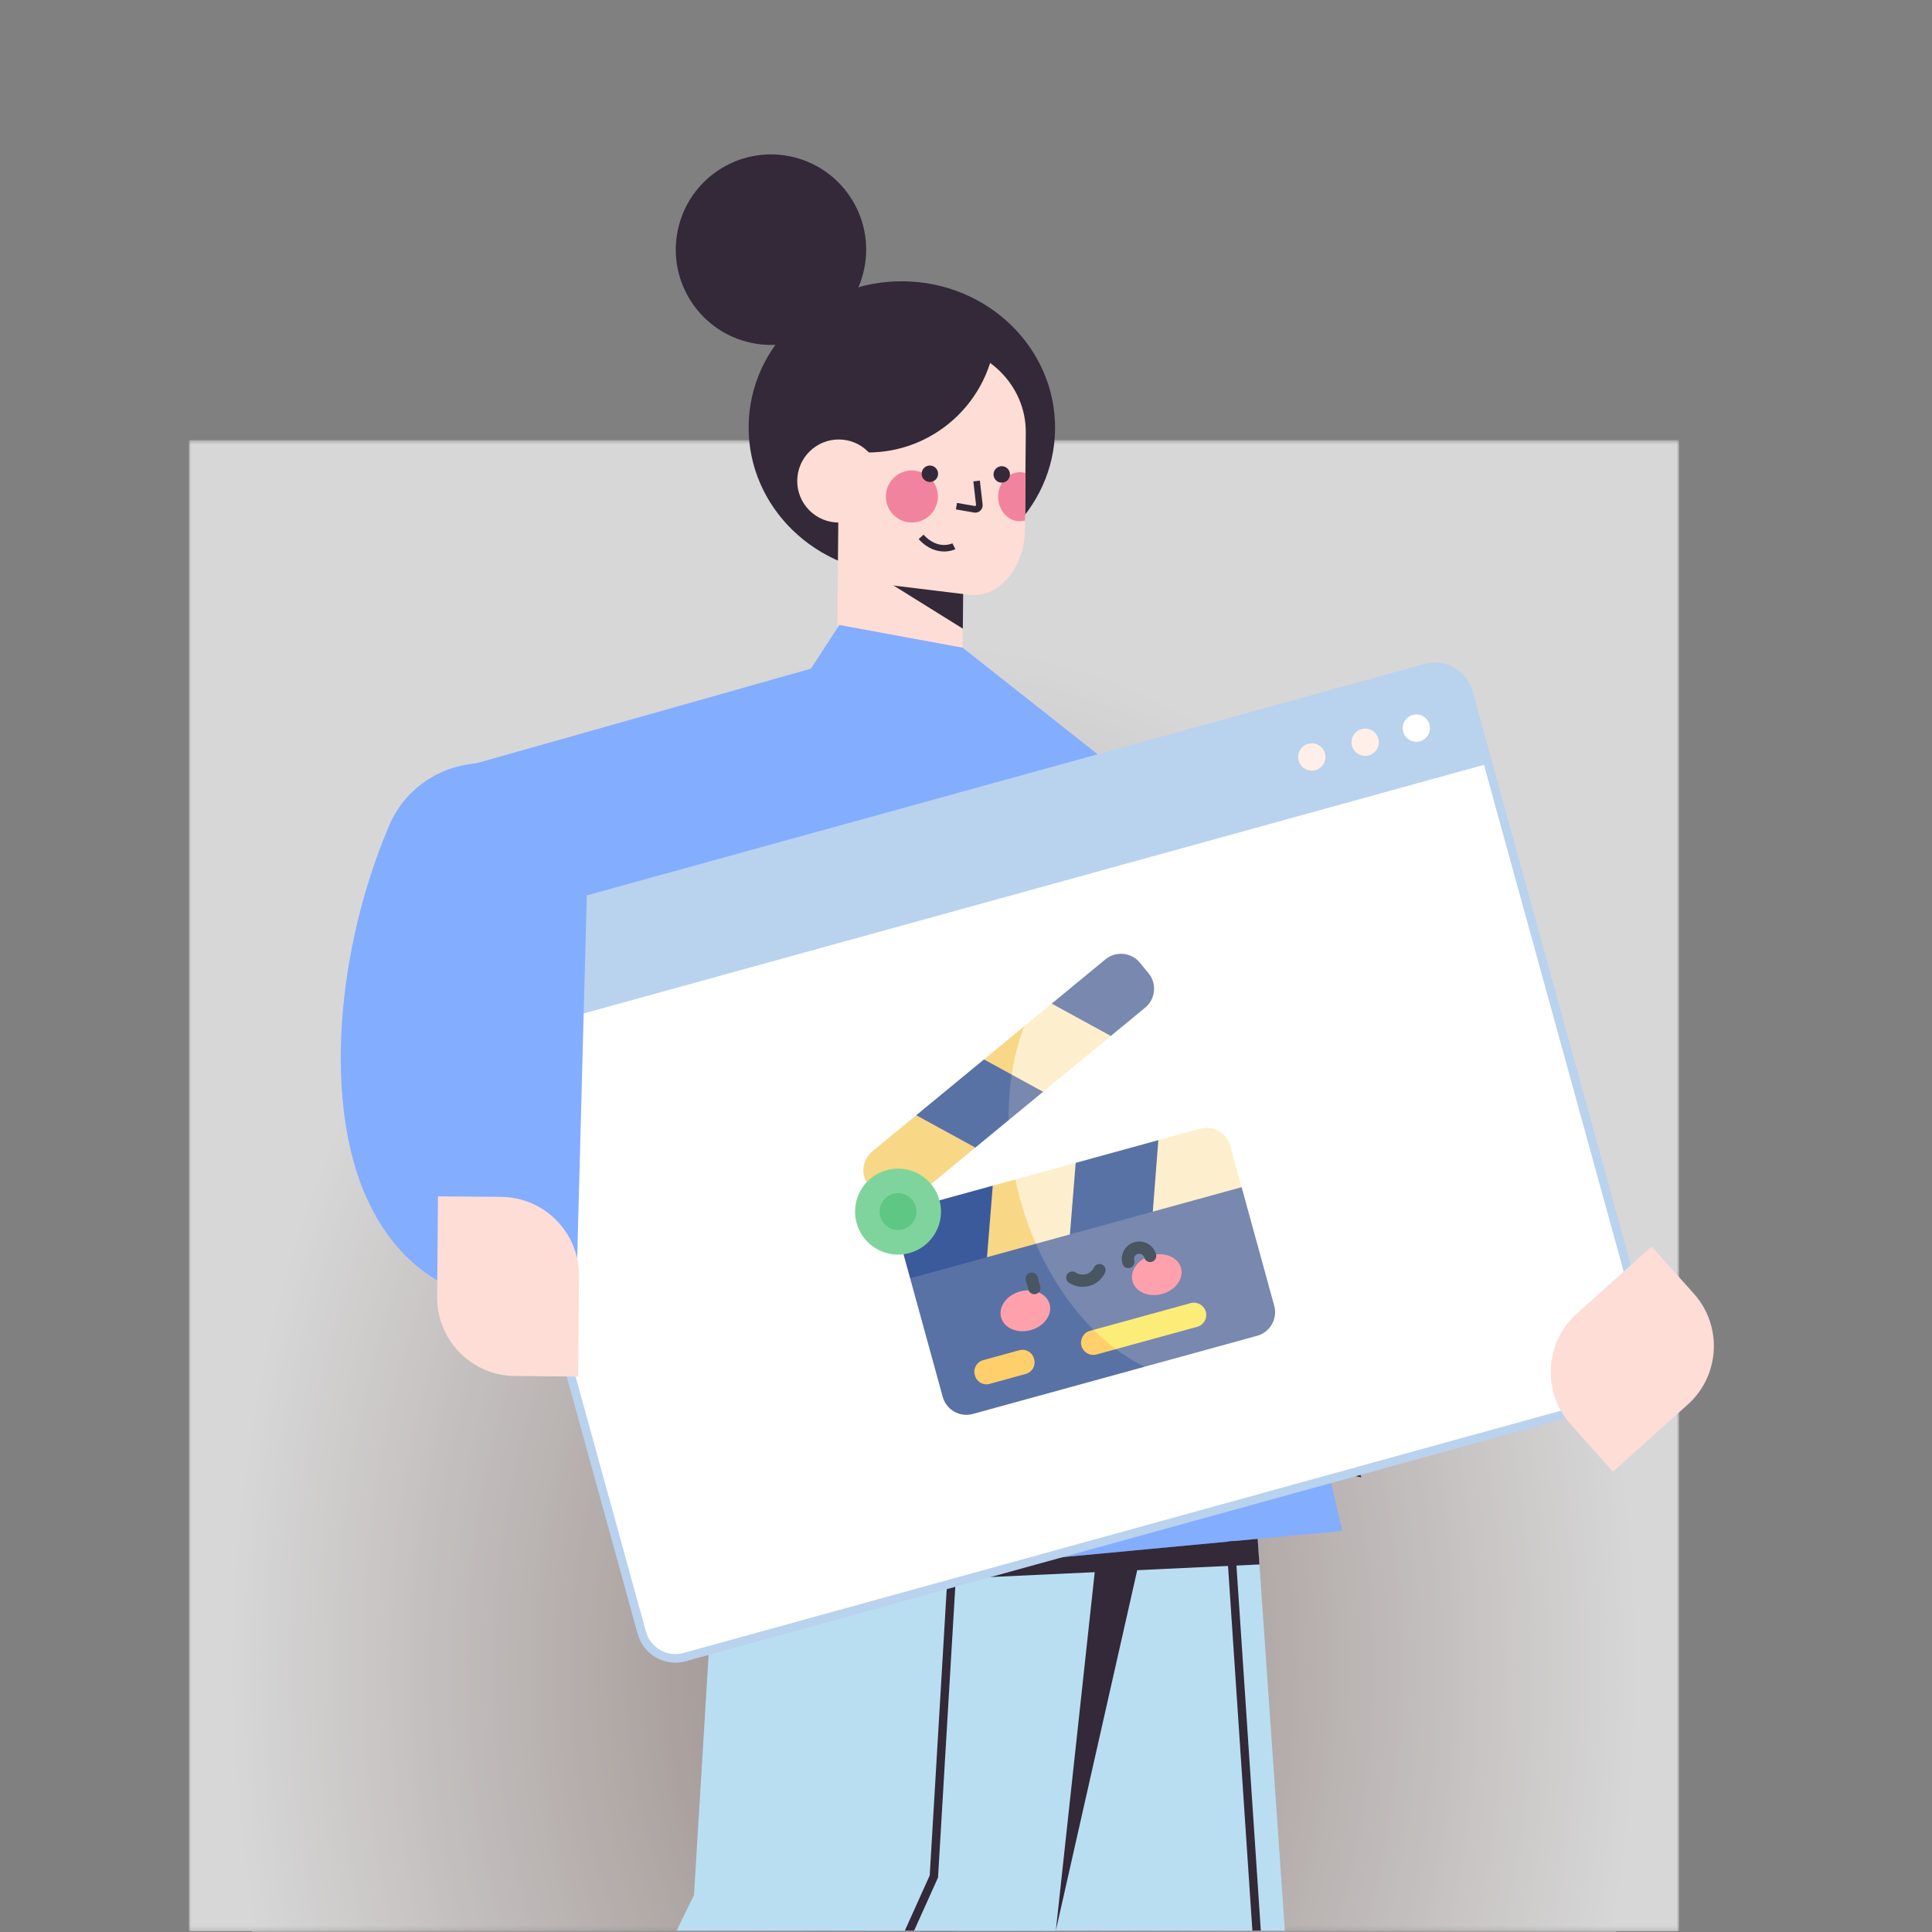 <svg width="450" height="450" viewBox="0 0 450 450" fill="none" xmlns="http://www.w3.org/2000/svg">
<rect x="0" y="0" width="450" height="450" fill="#808080" stroke="none"/>
<g style="mix-blend-mode:multiply" opacity="0.68">
<mask id="mask0_73_7829" style="mask-type:luminance" maskUnits="userSpaceOnUse" x="44" y="102" width="348" height="348">
<path d="M391.089 102.52H44V449.834H391.089V102.52Z" fill="white"/>
</mask>
<g mask="url(#mask0_73_7829)">
<path d="M391.089 102.52H44V449.834H391.089V102.52Z" fill="white"/>
<path d="M217.542 450.293H58.812V450.789C58.633 449.839 58.463 448.888 58.293 447.932C57.619 444.116 57.004 440.267 56.457 436.376C54.268 420.829 53.116 404.73 53.116 388.246C53.116 256.342 126.732 149.415 217.546 149.415C308.361 149.415 381.977 256.342 381.977 388.246C381.977 404.735 380.825 420.829 378.636 436.376C378.089 440.262 377.474 444.116 376.8 447.932C376.63 448.888 376.46 449.839 376.281 450.789V450.293H217.546H217.542Z" fill="white"/>
<path d="M217.542 450.293H60.58V453.127C60.212 451.253 59.864 449.37 59.528 447.478C58.858 443.693 58.248 439.867 57.706 436.013C55.535 420.585 54.392 404.615 54.392 388.255C54.392 257.375 127.439 151.275 217.547 151.275C307.655 151.275 380.701 257.375 380.701 388.255C380.701 404.615 379.558 420.59 377.387 436.013C376.846 439.872 376.235 443.693 375.565 447.478C375.23 449.37 374.877 451.253 374.514 453.127V450.293H217.551H217.542Z" fill="#FEFEFE"/>
<path d="M217.542 450.293H61.805V452.617C61.443 450.757 61.094 448.888 60.759 447.009C60.093 443.252 59.492 439.458 58.95 435.632C56.793 420.328 55.664 404.477 55.664 388.246C55.664 258.386 128.141 153.117 217.542 153.117C306.943 153.117 379.421 258.386 379.421 388.246C379.421 404.477 378.287 420.328 376.134 435.632C375.597 439.458 374.991 443.252 374.326 447.009C373.995 448.888 373.647 450.757 373.279 452.617V450.293H217.542Z" fill="#FDFDFD"/>
<path d="M217.542 450.293H63.031V452.112C62.668 450.266 62.324 448.415 61.993 446.55C61.332 442.825 60.736 439.059 60.199 435.265C58.06 420.08 56.935 404.353 56.935 388.25C56.935 259.415 128.839 154.973 217.538 154.973C306.237 154.973 378.14 259.415 378.14 388.25C378.14 404.353 377.016 420.08 374.877 435.265C374.34 439.063 373.743 442.825 373.082 446.55C372.751 448.415 372.407 450.266 372.045 452.112V450.293H217.533H217.542Z" fill="#FDFCFC"/>
<path d="M217.542 450.293H64.26V451.602C63.903 449.77 63.558 447.932 63.232 446.081C62.576 442.384 61.984 438.65 61.451 434.884C59.331 419.818 58.215 404.22 58.215 388.241C58.215 260.43 129.55 156.815 217.546 156.815C305.543 156.815 376.878 260.43 376.878 388.241C376.878 404.216 375.762 419.818 373.642 434.884C373.109 438.65 372.517 442.384 371.861 446.081C371.535 447.928 371.19 449.77 370.832 451.602V450.293H217.546H217.542Z" fill="#FCFBFB"/>
<path d="M217.542 450.293H65.486V451.097C65.133 449.283 64.793 447.455 64.467 445.622C63.816 441.952 63.228 438.25 62.705 434.516C60.598 419.57 59.492 404.096 59.492 388.25C59.492 261.458 130.257 158.675 217.547 158.675C304.837 158.675 375.602 261.458 375.602 388.25C375.602 404.101 374.496 419.575 372.389 434.516C371.861 438.25 371.273 441.957 370.626 445.622C370.3 447.455 369.961 449.283 369.607 451.097V450.293H217.547H217.542Z" fill="#FBFAFA"/>
<path d="M217.542 450.293H66.712V450.592C66.358 448.791 66.023 446.982 65.702 445.163C65.059 441.525 64.472 437.851 63.953 434.144C61.865 419.318 60.768 403.972 60.768 388.25C60.768 262.483 130.959 160.526 217.547 160.526C304.134 160.526 374.326 262.483 374.326 388.25C374.326 403.972 373.229 419.322 371.14 434.144C370.617 437.851 370.034 441.525 369.391 445.163C369.07 446.982 368.73 448.791 368.382 450.592V450.293H217.547H217.542Z" fill="#FAF9F9"/>
<path d="M217.542 450.293H68.474V452.755C68.291 451.869 68.116 450.978 67.937 450.082C67.588 448.295 67.253 446.499 66.932 444.694C66.294 441.084 65.716 437.442 65.197 433.767C63.127 419.065 62.039 403.839 62.039 388.246C62.039 263.503 131.662 162.372 217.547 162.372C303.432 162.372 373.054 263.498 373.054 388.246C373.054 403.839 371.966 419.065 369.896 433.767C369.378 437.442 368.799 441.089 368.161 444.694C367.84 446.499 367.505 448.295 367.156 450.082C366.982 450.973 366.803 451.864 366.619 452.755V450.293H217.547H217.542Z" fill="#F9F8F8"/>
<path d="M217.542 450.293H69.695V452.227C69.516 451.345 69.337 450.463 69.163 449.577C68.819 447.804 68.484 446.026 68.167 444.235C67.533 440.657 66.96 437.042 66.446 433.396C64.389 418.813 63.31 403.715 63.31 388.246C63.31 264.522 132.364 164.223 217.542 164.223C302.72 164.223 371.774 264.522 371.774 388.246C371.774 403.711 370.695 418.813 368.639 433.396C368.125 437.042 367.551 440.653 366.917 444.235C366.601 446.026 366.27 447.804 365.921 449.577C365.747 450.463 365.572 451.345 365.389 452.227V450.293H217.538H217.542Z" fill="#F9F7F7"/>
<path d="M217.542 450.293H70.916V451.699C70.737 450.826 70.563 449.949 70.388 449.072C70.044 447.312 69.714 445.549 69.401 443.776C68.773 440.225 68.203 436.643 67.694 433.028C65.656 418.565 64.586 403.591 64.586 388.255C64.586 265.556 133.066 166.088 217.542 166.088C302.018 166.088 370.497 265.556 370.497 388.255C370.497 403.591 369.428 418.569 367.39 433.028C366.88 436.643 366.311 440.225 365.682 443.776C365.37 445.549 365.04 447.317 364.696 449.072C364.526 449.949 364.347 450.826 364.168 451.699V450.293H217.542Z" fill="#F8F6F6"/>
<path d="M217.542 450.293H72.137V451.171C71.958 450.303 71.784 449.434 71.614 448.562C71.275 446.821 70.949 445.066 70.636 443.307C70.012 439.789 69.448 436.234 68.943 432.647C66.923 418.303 65.863 403.453 65.863 388.246C65.863 266.566 133.773 167.93 217.547 167.93C301.321 167.93 369.231 266.571 369.231 388.246C369.231 403.453 368.171 418.307 366.151 432.647C365.646 436.234 365.081 439.784 364.457 443.307C364.145 445.066 363.819 446.816 363.48 448.562C363.31 449.434 363.135 450.303 362.956 451.171V450.293H217.551H217.542Z" fill="#F7F5F5"/>
<path d="M217.542 450.293H73.9V453.214C72.436 446.375 71.196 439.389 70.196 432.279C68.194 418.059 67.139 403.334 67.139 388.25C67.139 267.595 134.48 169.785 217.547 169.785C300.614 169.785 367.955 267.595 367.955 388.25C367.955 403.334 366.904 418.059 364.898 432.279C363.897 439.389 362.658 446.375 361.193 453.214V450.293H217.547H217.542Z" fill="#F6F4F4"/>
<path d="M217.542 450.293H75.116V452.663C73.666 445.879 72.436 438.953 71.44 431.903C69.452 417.802 68.41 403.201 68.41 388.245C68.41 268.614 135.178 171.632 217.542 171.632C299.907 171.632 366.674 268.614 366.674 388.245C366.674 403.201 365.632 417.802 363.645 431.903C362.653 438.953 361.423 445.879 359.968 452.663V450.293H217.542Z" fill="#F5F3F3"/>
<path d="M217.542 450.293H76.332V452.112C74.891 445.388 73.675 438.521 72.688 431.531C70.719 417.549 69.686 403.077 69.686 388.25C69.686 269.639 135.884 173.488 217.542 173.488C299.2 173.488 365.398 269.639 365.398 388.25C365.398 403.077 364.365 417.554 362.396 431.531C361.409 438.521 360.193 445.388 358.751 452.112V450.293H217.542Z" fill="#F5F3F2"/>
<path d="M217.542 450.293H77.549V451.561C76.121 444.892 74.914 438.085 73.936 431.158C71.986 417.297 70.957 402.948 70.957 388.25C70.957 270.663 136.587 175.338 217.542 175.338C298.497 175.338 364.126 270.663 364.126 388.25C364.126 402.948 363.103 417.301 361.148 431.158C360.17 438.089 358.963 444.896 357.535 451.561V450.293H217.542Z" fill="#F4F2F1"/>
<path d="M217.542 450.293H78.77V451.01C77.356 444.4 76.158 437.653 75.19 430.782C73.253 417.044 72.238 402.815 72.238 388.245C72.238 271.678 137.294 177.185 217.547 177.185C297.8 177.185 362.855 271.678 362.855 388.245C362.855 402.815 361.841 417.044 359.904 430.782C358.935 437.653 357.737 444.4 356.323 451.01V450.293H217.547H217.542Z" fill="#F3F1F0"/>
<path d="M217.542 450.293H79.986V450.463C78.582 443.914 77.398 437.221 76.438 430.415C74.52 416.796 73.51 402.695 73.51 388.25C73.51 272.707 137.996 179.041 217.542 179.041C297.088 179.041 361.575 272.707 361.575 388.25C361.575 402.691 360.565 416.796 358.646 430.415C357.687 437.226 356.498 443.914 355.098 450.463V450.293H217.538H217.542Z" fill="#F2F0EF"/>
<path d="M217.542 450.293H81.735V452.337C81.556 451.529 81.377 450.72 81.203 449.908C79.812 443.413 78.637 436.785 77.687 430.033C75.786 416.534 74.786 402.558 74.786 388.246C74.786 273.727 138.703 180.887 217.547 180.887C296.391 180.887 360.307 273.722 360.307 388.246C360.307 402.562 359.307 416.539 357.407 430.033C356.456 436.781 355.281 443.413 353.891 449.908C353.716 450.72 353.542 451.529 353.358 452.337V450.293H217.547H217.542Z" fill="#F1EFEE"/>
<path d="M217.542 450.293H82.947V451.768C82.768 450.968 82.593 450.165 82.419 449.361C81.042 442.926 79.876 436.353 78.93 429.666C77.044 416.286 76.057 402.438 76.057 388.25C76.057 274.751 139.4 182.742 217.542 182.742C295.684 182.742 359.027 274.751 359.027 388.25C359.027 402.438 358.035 416.291 356.153 429.666C355.213 436.353 354.047 442.926 352.665 449.361C352.491 450.165 352.316 450.968 352.137 451.768V450.293H217.537H217.542Z" fill="#F1EEED"/>
<path d="M217.542 450.293H84.159V451.193C83.98 450.399 83.805 449.604 83.635 448.81C82.267 442.435 81.115 435.922 80.179 429.294C78.311 416.038 77.329 402.309 77.329 388.25C77.329 275.775 140.103 184.594 217.537 184.594C294.972 184.594 357.746 275.77 357.746 388.25C357.746 402.309 356.764 416.038 354.896 429.294C353.964 435.922 352.807 442.435 351.44 448.81C351.27 449.609 351.095 450.403 350.916 451.193V450.293H217.533H217.542Z" fill="#F0EDEC"/>
<path d="M217.542 450.293H85.907V452.971C85.545 451.409 85.191 449.839 84.852 448.259C83.498 441.939 82.355 435.485 81.427 428.917C79.578 415.781 78.605 402.176 78.605 388.246C78.605 276.795 140.809 186.445 217.542 186.445C294.274 186.445 356.479 276.795 356.479 388.246C356.479 402.176 355.506 415.781 353.656 428.917C352.729 435.485 351.586 441.939 350.232 448.259C349.892 449.839 349.544 451.409 349.176 452.971V450.293H217.542Z" fill="#EFECEB"/>
<path d="M217.542 450.293H87.115V452.378C86.752 450.831 86.408 449.274 86.073 447.707C84.732 441.447 83.599 435.053 82.681 428.545C80.845 415.528 79.885 402.052 79.885 388.245C79.885 277.814 141.516 188.295 217.547 188.295C293.577 188.295 355.208 277.819 355.208 388.245C355.208 402.048 354.244 415.528 352.413 428.545C351.495 435.053 350.361 441.447 349.021 447.707C348.685 449.274 348.337 450.831 347.979 452.378V450.293H217.551H217.542Z" fill="#EEEBEA"/>
<path d="M217.542 450.293H88.322V451.786C87.964 450.252 87.62 448.709 87.289 447.156C85.963 440.951 84.838 434.617 83.929 428.173C82.112 415.276 81.157 401.924 81.157 388.25C81.157 278.843 142.219 190.151 217.542 190.151C292.865 190.151 353.927 278.843 353.927 388.25C353.927 401.928 352.973 415.28 351.155 428.173C350.246 434.622 349.121 440.956 347.795 447.156C347.464 448.709 347.12 450.247 346.762 451.786V450.293H217.542Z" fill="#EDEAE9"/>
<path d="M217.542 450.293H89.534V451.194C89.18 449.673 88.836 448.144 88.51 446.61C87.193 440.464 86.082 434.19 85.182 427.801C83.383 415.028 82.438 401.8 82.438 388.25C82.438 279.863 142.93 192.002 217.551 192.002C292.172 192.002 352.665 279.868 352.665 388.25C352.665 401.8 351.72 415.028 349.92 427.801C349.021 434.19 347.905 440.464 346.592 446.61C346.262 448.144 345.922 449.673 345.569 451.194V450.293H217.556H217.542Z" fill="#EDE9E8"/>
<path d="M217.542 450.293H90.741V450.597C90.392 449.09 90.052 447.579 89.726 446.054C88.423 439.968 87.321 433.749 86.431 427.424C84.65 414.771 83.713 401.667 83.713 388.246C83.713 280.883 143.632 193.849 217.551 193.849C291.47 193.849 351.389 280.883 351.389 388.246C351.389 401.667 350.453 414.771 348.672 427.424C347.781 433.754 346.675 439.968 345.376 446.054C345.05 447.574 344.71 449.09 344.362 450.597V450.293H217.556H217.542Z" fill="#ECE8E7"/>
<path d="M217.542 450.293H92.476V452.236C92.297 451.497 92.118 450.753 91.943 450.004C91.594 448.511 91.259 447.014 90.938 445.507C89.648 439.477 88.556 433.322 87.67 427.057C85.903 414.522 84.976 401.542 84.976 388.25C84.976 281.911 144.325 195.704 217.537 195.704C290.749 195.704 350.099 281.911 350.099 388.25C350.099 401.542 349.172 414.522 347.405 427.057C346.523 433.322 345.431 439.481 344.137 445.507C343.815 447.014 343.48 448.516 343.131 450.004C342.957 450.748 342.782 451.492 342.599 452.236V450.293H217.533H217.542Z" fill="#EBE7E6"/>
<path d="M217.542 450.293H93.678V451.621C93.499 450.886 93.325 450.151 93.155 449.411C92.811 447.932 92.481 446.449 92.159 444.956C90.879 438.985 89.8 432.89 88.923 426.68C87.174 414.265 86.256 401.414 86.256 388.25C86.256 282.931 145.037 197.555 217.542 197.555C290.047 197.555 348.828 282.931 348.828 388.25C348.828 401.414 347.91 414.27 346.161 426.68C345.284 432.886 344.206 438.985 342.925 444.956C342.604 446.449 342.273 447.932 341.929 449.411C341.759 450.151 341.58 450.886 341.406 451.621V450.293H217.542Z" fill="#EAE6E5"/>
<path d="M217.542 450.293H95.418V453.178C94.688 450.284 94.009 447.358 93.375 444.405C92.109 438.494 91.039 432.454 90.171 426.308C88.441 414.017 87.532 401.285 87.532 388.25C87.532 283.955 145.739 199.406 217.546 199.406C289.354 199.406 347.561 283.955 347.561 388.25C347.561 401.285 346.652 414.017 344.921 426.308C344.054 432.454 342.984 438.494 341.718 444.405C341.084 447.363 340.405 450.289 339.675 453.178V450.293H217.551H217.542Z" fill="#E9E5E4"/>
<path d="M217.542 450.293H96.616V452.544C95.895 449.678 95.221 446.784 94.592 443.854C93.339 437.998 92.278 432.022 91.42 425.932C89.703 413.76 88.804 401.157 88.804 388.246C88.804 284.975 146.441 201.253 217.542 201.253C288.642 201.253 346.28 284.971 346.28 388.246C346.28 401.157 345.38 413.76 343.664 425.932C342.805 432.018 341.745 437.998 340.492 443.854C339.863 446.78 339.188 449.678 338.468 452.544V450.293H217.542Z" fill="#E9E4E3"/>
<path d="M217.542 450.293H97.814V451.905C97.098 449.071 96.433 446.201 95.808 443.303C94.569 437.506 93.518 431.586 92.669 425.56C90.971 413.507 90.08 401.028 90.08 388.245C90.08 285.995 147.149 203.104 217.542 203.104C287.936 203.104 345.004 285.995 345.004 388.245C345.004 401.028 344.114 413.507 342.416 425.56C341.566 431.586 340.515 437.506 339.276 443.303C338.656 446.201 337.986 449.071 337.27 451.905V450.293H217.542Z" fill="#E8E3E2"/>
<path d="M217.542 450.293H99.012V451.272C98.305 448.465 97.644 445.627 97.029 442.756C95.799 437.015 94.762 431.159 93.922 425.192C92.242 413.259 91.356 400.909 91.356 388.255C91.356 287.028 147.851 204.964 217.547 204.964C287.243 204.964 343.737 287.024 343.737 388.255C343.737 400.909 342.856 413.264 341.172 425.192C340.332 431.159 339.29 437.019 338.064 442.756C337.449 445.627 336.788 448.465 336.081 451.272V450.293H217.547H217.542Z" fill="#E7E2E1"/>
<path d="M217.542 450.293H100.205V450.633C99.503 447.854 98.851 445.043 98.241 442.205C97.025 436.523 95.996 430.722 95.161 424.815C93.495 413.002 92.623 400.775 92.623 388.25C92.623 288.043 148.548 206.81 217.537 206.81C286.526 206.81 342.452 288.043 342.452 388.25C342.452 400.775 341.58 413.007 339.914 424.815C339.083 430.722 338.05 436.523 336.834 442.205C336.223 445.043 335.571 447.854 334.869 450.633V450.293H217.533H217.542Z" fill="#E6E1E0"/>
<path d="M217.542 450.293H101.931V452.052C101.752 451.368 101.578 450.684 101.404 449.995C100.71 447.243 100.063 444.46 99.462 441.649C98.259 436.027 97.24 430.286 96.414 424.439C94.766 412.749 93.903 400.642 93.903 388.246C93.903 289.063 149.26 208.661 217.542 208.661C285.824 208.661 341.181 289.063 341.181 388.246C341.181 400.642 340.318 412.749 338.67 424.439C337.848 430.286 336.829 436.027 335.622 441.649C335.021 444.46 334.373 447.243 333.68 449.995C333.506 450.684 333.331 451.368 333.152 452.052V450.293H217.542Z" fill="#E6E0DF"/>
<path d="M217.542 450.293H103.667V453.421C103.3 452.075 102.946 450.72 102.606 449.361C101.918 446.637 101.28 443.886 100.683 441.103C99.49 435.536 98.485 429.854 97.668 424.072C96.038 412.502 95.18 400.523 95.18 388.25C95.18 290.092 149.962 210.517 217.547 210.517C285.131 210.517 339.914 290.092 339.914 388.25C339.914 400.518 339.06 412.502 337.426 424.072C336.609 429.859 335.604 435.54 334.411 441.103C333.814 443.886 333.171 446.637 332.487 449.361C332.143 450.72 331.79 452.075 331.427 453.421V450.293H217.551H217.542Z" fill="#E5DFDE"/>
<path d="M217.542 450.293H104.851V452.741C104.488 451.409 104.14 450.073 103.8 448.722C103.121 446.031 102.487 443.303 101.895 440.551C100.715 435.044 99.719 429.422 98.912 423.695C97.3 412.244 96.451 400.389 96.451 388.25C96.451 291.111 150.665 212.368 217.542 212.368C284.42 212.368 338.633 291.111 338.633 388.25C338.633 400.394 337.784 412.249 336.173 423.695C335.365 429.418 334.369 435.044 333.19 440.551C332.602 443.307 331.964 446.031 331.285 448.722C330.945 450.068 330.596 451.409 330.234 452.741V450.293H217.542Z" fill="#E4DEDD"/>
<path d="M217.542 450.293H106.035V452.062C105.677 450.743 105.333 449.421 104.993 448.089C104.323 445.425 103.694 442.728 103.111 440C101.945 434.553 100.958 428.986 100.16 423.323C98.562 411.992 97.727 400.266 97.727 388.25C97.727 292.136 151.371 214.219 217.542 214.219C283.713 214.219 337.357 292.136 337.357 388.25C337.357 400.266 336.517 411.996 334.924 423.323C334.126 428.986 333.139 434.553 331.973 440C331.39 442.724 330.761 445.42 330.091 448.089C329.756 449.421 329.407 450.748 329.049 452.062V450.293H217.542Z" fill="#E3DDDC"/>
<path d="M217.542 450.293H107.224V451.382C106.87 450.077 106.526 448.768 106.196 447.45C105.53 444.814 104.91 442.145 104.332 439.449C103.175 434.057 102.202 428.554 101.413 422.946C99.834 411.739 99.003 400.132 99.003 388.246C99.003 293.151 152.074 216.065 217.547 216.065C283.02 216.065 336.09 293.155 336.09 388.246C336.09 400.132 335.259 411.739 333.68 422.946C332.891 428.55 331.913 434.057 330.761 439.449C330.183 442.145 329.563 444.814 328.897 447.45C328.567 448.768 328.223 450.082 327.869 451.382V450.293H217.551H217.542Z" fill="#E2DCDB"/>
<path d="M217.542 450.293H108.408V450.702C108.059 449.411 107.72 448.116 107.389 446.812C106.733 444.203 106.118 441.566 105.544 438.898C104.401 433.565 103.437 428.118 102.652 422.574C101.092 411.486 100.27 400.004 100.27 388.246C100.27 294.175 152.771 217.916 217.538 217.916C282.304 217.916 334.805 294.175 334.805 388.246C334.805 400.004 333.984 411.486 332.423 422.574C331.643 428.118 330.674 433.565 329.531 438.898C328.962 441.566 328.347 444.203 327.686 446.812C327.355 448.116 327.016 449.411 326.667 450.702V450.293H217.533H217.542Z" fill="#E2DBDA"/>
<path d="M217.542 450.293H110.125V451.933C109.946 451.299 109.771 450.665 109.597 450.027C109.253 448.75 108.913 447.469 108.592 446.178C107.94 443.597 107.334 440.988 106.77 438.351C105.64 433.074 104.686 427.691 103.91 422.207C102.363 411.238 101.555 399.884 101.555 388.255C101.555 295.208 153.487 219.776 217.547 219.776C281.606 219.776 333.538 295.208 333.538 388.255C333.538 399.884 332.726 411.243 331.184 422.207C330.412 427.691 329.453 433.078 328.324 438.351C327.759 440.988 327.149 443.601 326.502 446.178C326.176 447.469 325.841 448.75 325.496 450.027C325.322 450.665 325.148 451.299 324.969 451.933V450.293H217.551H217.542Z" fill="#E1DAD9"/>
<path d="M217.542 450.293H111.842V453.109C106.035 433.175 102.827 411.257 102.827 388.25C102.827 296.223 154.185 221.623 217.542 221.623C280.899 221.623 332.258 296.223 332.258 388.25C332.258 411.257 329.049 433.175 323.243 453.109V450.293H217.542Z" fill="#E0DAD8"/>
<path d="M217.542 450.293H113.012V452.388C107.27 432.674 104.098 411 104.098 388.25C104.098 297.248 154.887 223.474 217.542 223.474C280.197 223.474 330.986 297.248 330.986 388.25C330.986 411 327.81 432.674 322.072 452.388V450.293H217.542Z" fill="#DFD9D7"/>
<path d="M217.542 450.293H114.187V451.666C108.509 432.173 105.374 410.742 105.374 388.25C105.374 298.272 155.594 225.325 217.542 225.325C279.49 225.325 329.71 298.267 329.71 388.25C329.71 410.747 326.57 432.173 320.897 451.666V450.293H217.542Z" fill="#DED8D6"/>
<path d="M217.542 450.293H115.362V450.945C109.748 431.673 106.646 410.49 106.646 388.25C106.646 299.292 156.297 227.176 217.537 227.176C278.778 227.176 328.429 299.292 328.429 388.25C328.429 410.49 325.327 431.677 319.713 450.945V450.293H217.533H217.542Z" fill="#DED7D5"/>
<path d="M217.542 450.293H117.065V452.007C116.886 451.414 116.711 450.822 116.537 450.224C110.992 431.177 107.921 410.233 107.921 388.25C107.921 300.316 156.999 229.031 217.542 229.031C278.085 229.031 327.162 300.316 327.162 388.25C327.162 410.233 324.096 431.177 318.547 450.224C318.372 450.822 318.198 451.414 318.019 452.007V450.293H217.542Z" fill="#DDD6D4"/>
<path d="M217.542 450.293H118.768V453.012C118.405 451.85 118.052 450.679 117.712 449.503C112.232 430.676 109.198 409.975 109.198 388.25C109.198 301.336 157.706 230.883 217.542 230.883C277.379 230.883 325.887 301.34 325.887 388.25C325.887 409.98 322.857 430.676 317.372 449.503C317.028 450.679 316.679 451.85 316.316 453.012V450.293H217.542Z" fill="#DCD5D3"/>
<path d="M217.542 450.293H119.929V452.25C119.571 451.102 119.222 449.944 118.887 448.782C113.471 430.176 110.474 409.718 110.474 388.246C110.474 302.355 158.413 232.729 217.542 232.729C276.672 232.729 324.61 302.355 324.61 388.246C324.61 409.718 321.613 430.176 316.197 448.782C315.857 449.944 315.508 451.102 315.155 452.25V450.293H217.542Z" fill="#DBD4D2"/>
<path d="M217.542 450.293H121.091V451.487C120.737 450.353 120.393 449.209 120.058 448.061C114.706 429.675 111.745 409.465 111.745 388.246C111.745 303.379 159.11 234.58 217.542 234.58C275.974 234.58 323.339 303.379 323.339 388.246C323.339 409.461 320.378 429.675 315.026 448.061C314.691 449.209 314.347 450.353 313.994 451.487V450.293H217.542Z" fill="#DAD3D1"/>
<path d="M217.542 450.293H122.257V450.725C121.908 449.604 121.568 448.474 121.238 447.34C115.95 429.179 113.026 409.208 113.026 388.246C113.026 304.399 159.822 236.431 217.547 236.431C275.272 236.431 322.068 304.399 322.068 388.246C322.068 409.208 319.144 429.174 313.856 447.34C313.526 448.474 313.186 449.604 312.837 450.725V450.293H217.551H217.542Z" fill="#DAD2D0"/>
<path d="M217.542 450.293H124.478V453.265C123.753 451.079 123.064 448.865 122.413 446.623C117.189 428.683 114.297 408.956 114.297 388.25C114.297 305.428 160.524 238.286 217.542 238.286C274.56 238.286 320.787 305.428 320.787 388.25C320.787 408.956 317.9 428.683 312.672 446.623C312.02 448.865 311.331 451.079 310.606 453.265V450.293H217.542Z" fill="#D9D1CF"/>
<path d="M217.542 450.293H125.626V452.461C124.91 450.302 124.23 448.116 123.583 445.902C118.424 428.182 115.569 408.698 115.569 388.25C115.569 306.452 161.222 240.137 217.542 240.137C273.863 240.137 319.516 306.448 319.516 388.25C319.516 408.698 316.661 428.182 311.501 445.902C310.854 448.116 310.175 450.302 309.459 452.461V450.293H217.542Z" fill="#D8D0CE"/>
<path d="M217.542 450.293H126.773V451.657C126.066 449.526 125.391 447.367 124.758 445.177C119.663 427.677 116.845 408.441 116.845 388.246C116.845 307.467 161.929 241.984 217.542 241.984C273.156 241.984 318.239 307.467 318.239 388.246C318.239 408.441 315.421 427.677 310.326 445.177C309.688 447.363 309.018 449.526 308.311 451.657V450.293H217.542Z" fill="#D7CFCD"/>
<path d="M217.542 450.293H127.925V450.858C127.227 448.755 126.562 446.619 125.933 444.46C120.902 427.181 118.121 408.189 118.121 388.25C118.121 308.496 162.635 243.84 217.542 243.84C272.449 243.84 316.963 308.496 316.963 388.25C316.963 408.189 314.182 427.186 309.151 444.46C308.522 446.619 307.857 448.755 307.159 450.858V450.293H217.542Z" fill="#D6CECC"/>
<path d="M217.542 450.293H130.133V453.15C129.771 452.126 129.417 451.092 129.073 450.054C128.384 447.978 127.728 445.87 127.108 443.739C122.142 426.685 119.397 407.931 119.397 388.25C119.397 309.516 163.338 245.69 217.542 245.69C271.747 245.69 315.688 309.516 315.688 388.25C315.688 407.931 312.943 426.685 307.976 443.739C307.356 445.87 306.7 447.978 306.012 450.054C305.667 451.092 305.314 452.126 304.951 453.15V450.293H217.542Z" fill="#D6CDCB"/>
<path d="M217.542 450.293H131.267V452.305C130.909 451.295 130.56 450.275 130.22 449.251C129.541 447.202 128.894 445.122 128.279 443.018C123.376 426.184 120.664 407.674 120.664 388.25C120.664 310.54 164.035 247.542 217.537 247.542C271.039 247.542 314.411 310.54 314.411 388.25C314.411 407.679 311.698 426.184 306.796 443.018C306.186 445.122 305.539 447.202 304.855 449.251C304.515 450.275 304.166 451.295 303.808 452.305V450.293H217.533H217.542Z" fill="#D5CCCA"/>
<path d="M217.542 450.293H132.4V451.465C132.047 450.468 131.703 449.462 131.367 448.452C130.697 446.426 130.059 444.378 129.453 442.301C124.615 425.688 121.939 407.426 121.939 388.255C121.939 311.569 164.742 249.397 217.537 249.397C270.332 249.397 313.135 311.564 313.135 388.255C313.135 407.426 310.459 425.693 305.621 442.301C305.015 444.378 304.377 446.431 303.707 448.452C303.372 449.462 303.028 450.468 302.674 451.465V450.293H217.533H217.542Z" fill="#D4CBC9"/>
<path d="M217.542 450.293H133.539V450.62C133.19 449.637 132.85 448.645 132.52 447.643C131.859 445.645 131.226 443.624 130.629 441.576C125.855 425.183 123.216 407.165 123.216 388.246C123.216 312.579 165.445 251.244 217.538 251.244C269.63 251.244 311.859 312.584 311.859 388.246C311.859 407.16 309.22 425.183 304.446 441.576C303.85 443.624 303.221 445.65 302.555 447.643C302.225 448.64 301.885 449.632 301.536 450.62V450.293H217.533H217.542Z" fill="#D3CAC8"/>
<path d="M217.542 450.293H135.724V452.672C134.292 448.842 132.983 444.901 131.804 440.859C127.094 424.692 124.492 406.912 124.492 388.25C124.492 313.608 166.151 253.099 217.542 253.099C268.933 253.099 310.592 313.608 310.592 388.25C310.592 406.912 307.99 424.687 303.28 440.859C302.105 444.901 300.792 448.842 299.36 452.672V450.293H217.542Z" fill="#D2C9C7"/>
<path d="M217.542 450.293H136.844V451.786C135.43 448.011 134.14 444.12 132.979 440.133C128.334 424.186 125.768 406.65 125.768 388.246C125.768 314.623 166.859 254.946 217.542 254.946C268.226 254.946 309.317 314.628 309.317 388.246C309.317 406.65 306.751 424.186 302.105 440.133C300.944 444.12 299.654 448.011 298.241 451.786V450.293H217.542Z" fill="#D2C8C6"/>
<path d="M217.542 450.293H137.964V450.904C136.568 447.179 135.297 443.344 134.154 439.412C129.573 423.686 127.044 406.397 127.044 388.246C127.044 315.648 167.561 256.797 217.542 256.797C267.524 256.797 308.04 315.648 308.04 388.246C308.04 406.393 305.507 423.686 300.93 439.412C299.787 443.344 298.511 447.179 297.12 450.904V450.293H217.542Z" fill="#D1C7C5"/>
<path d="M217.542 450.293H140.14V452.755C139.781 451.85 139.433 450.941 139.088 450.022C137.716 446.348 136.458 442.568 135.329 438.696C130.812 423.19 128.315 406.145 128.315 388.25C128.315 316.676 168.263 258.652 217.542 258.652C266.821 258.652 306.769 316.676 306.769 388.25C306.769 406.145 304.272 423.19 299.755 438.696C298.626 442.572 297.373 446.352 295.996 450.022C295.652 450.941 295.303 451.85 294.945 452.755V450.293H217.542Z" fill="#D0C6C4"/>
<path d="M217.542 450.293H141.246V451.837C140.892 450.946 140.548 450.045 140.208 449.14C138.854 445.521 137.619 441.796 136.504 437.975C132.052 422.694 129.591 405.888 129.591 388.25C129.591 317.696 168.97 260.503 217.542 260.503C266.114 260.503 305.493 317.696 305.493 388.25C305.493 405.888 303.032 422.694 298.58 437.975C297.469 441.796 296.23 445.521 294.876 449.14C294.536 450.045 294.192 450.946 293.838 451.837V450.293H217.542Z" fill="#CFC5C3"/>
<path d="M217.542 450.293H142.352V450.913C142.003 450.036 141.663 449.15 141.328 448.259C139.992 444.69 138.776 441.02 137.679 437.254C133.291 422.193 130.867 405.63 130.867 388.25C130.867 318.72 169.672 262.354 217.542 262.354C265.412 262.354 304.216 318.72 304.216 388.25C304.216 405.635 301.793 422.193 297.405 437.254C296.308 441.02 295.091 444.69 293.756 448.259C293.421 449.15 293.081 450.036 292.732 450.913V450.293H217.542Z" fill="#CEC4C2"/>
<path d="M217.542 450.293H144.505V452.571C143.793 450.867 143.105 449.136 142.448 447.377C141.136 443.863 139.933 440.244 138.854 436.532C134.535 421.692 132.144 405.378 132.144 388.25C132.144 319.744 170.379 264.205 217.542 264.205C264.705 264.205 302.941 319.74 302.941 388.25C302.941 405.378 300.549 421.692 296.23 436.532C295.151 440.244 293.949 443.858 292.636 447.377C291.98 449.136 291.291 450.867 290.58 452.571V450.293H217.542Z" fill="#CEC3C1"/>
<path d="M217.542 450.293H145.597V451.611C144.895 449.93 144.22 448.226 143.573 446.495C142.278 443.032 141.094 439.467 140.029 435.811C135.774 421.192 133.419 405.12 133.419 388.25C133.419 320.764 171.086 266.056 217.547 266.056C264.007 266.056 301.674 320.764 301.674 388.25C301.674 405.12 299.319 421.196 295.064 435.811C293.999 439.467 292.815 443.032 291.52 446.495C290.873 448.226 290.198 449.93 289.496 451.611V450.293H217.551H217.542Z" fill="#CDC2C0"/>
<path d="M217.542 450.293H146.685V450.652C145.992 448.998 145.326 447.317 144.688 445.613C143.412 442.205 142.246 438.691 141.2 435.095C137.009 420.696 134.691 404.868 134.691 388.255C134.691 321.793 171.783 267.912 217.542 267.912C263.301 267.912 300.393 321.789 300.393 388.255C300.393 404.873 298.075 420.7 293.884 435.095C292.838 438.696 291.672 442.205 290.396 445.613C289.758 447.317 289.092 448.998 288.399 450.652V450.293H217.542Z" fill="#CCC2BF"/>
<path d="M217.542 450.293H148.815V452.112C148.461 451.313 148.112 450.505 147.773 449.687C147.093 448.057 146.437 446.403 145.808 444.727C144.55 441.369 143.403 437.915 142.375 434.369C138.248 420.195 135.962 404.606 135.962 388.246C135.962 322.804 172.486 269.754 217.537 269.754C262.589 269.754 299.112 322.804 299.112 388.246C299.112 404.606 296.831 420.19 292.7 434.369C291.667 437.915 290.52 441.369 289.267 444.727C288.638 446.408 287.982 448.061 287.302 449.687C286.963 450.5 286.614 451.308 286.26 452.112V450.293H217.533H217.542Z" fill="#CBC1BD"/>
<path d="M217.542 450.293H150.953V453.462C148.066 447.257 145.583 440.625 143.55 433.648C139.487 419.694 137.238 404.353 137.238 388.246C137.238 323.828 173.192 271.609 217.542 271.609C261.891 271.609 297.845 323.828 297.845 388.246C297.845 404.349 295.596 419.694 291.534 433.648C289.501 440.625 287.017 447.257 284.13 453.462V450.293H217.542Z" fill="#CAC0BC"/>
<path d="M217.542 450.293H152.01V452.429C149.168 446.32 146.722 439.798 144.725 432.932C140.727 419.198 138.515 404.101 138.515 388.25C138.515 324.857 173.895 273.465 217.542 273.465C261.189 273.465 296.57 324.857 296.57 388.25C296.57 404.101 294.357 419.198 290.359 432.932C288.358 439.798 285.912 446.325 283.075 452.429V450.293H217.542Z" fill="#CABFBB"/>
<path d="M217.542 450.293H153.07V451.391C150.274 445.383 147.869 438.962 145.9 432.206C141.966 418.693 139.791 403.839 139.791 388.246C139.791 325.872 174.602 275.311 217.542 275.311C260.482 275.311 295.293 325.876 295.293 388.246C295.293 403.839 293.118 418.693 289.184 432.206C287.215 438.962 284.81 445.383 282.014 451.391V450.293H217.542Z" fill="#C9BEBA"/>
<path d="M217.542 450.293H154.125V450.358C151.376 444.446 149.007 438.135 147.075 431.489C143.205 418.201 141.066 403.586 141.066 388.25C141.066 326.9 175.308 277.167 217.546 277.167C259.784 277.167 294.027 326.9 294.027 388.25C294.027 403.586 291.888 418.197 288.018 431.489C286.081 438.135 283.717 444.451 280.968 450.358V450.293H217.551H217.542Z" fill="#C8BDB9"/>
<path d="M217.542 450.293H156.214V451.483C155.865 450.771 155.521 450.05 155.181 449.324C152.478 443.514 150.15 437.304 148.246 430.768C144.44 417.701 142.333 403.334 142.333 388.25C142.333 327.92 176.002 279.018 217.537 279.018C259.073 279.018 292.741 327.925 292.741 388.25C292.741 403.334 290.639 417.701 286.829 430.768C284.925 437.304 282.597 443.514 279.894 449.324C279.554 450.05 279.215 450.771 278.861 451.483V450.293H217.533H217.542Z" fill="#C7BCB8"/>
<path d="M217.542 450.293H158.303V452.498C157.591 451.12 156.907 449.715 156.242 448.286C153.584 442.572 151.298 436.468 149.425 430.047C145.684 417.2 143.614 403.077 143.614 388.25C143.614 328.944 176.713 280.869 217.542 280.869C258.371 280.869 291.47 328.944 291.47 388.25C291.47 403.077 289.4 417.2 285.659 430.047C283.786 436.473 281.501 442.572 278.843 448.286C278.177 449.715 277.493 451.12 276.782 452.498V450.293H217.538H217.542Z" fill="#C6BBB7"/>
<path d="M217.542 450.293H159.321V451.391C158.624 450.036 157.949 448.658 157.297 447.253C154.685 441.64 152.436 435.641 150.6 429.326C146.924 416.699 144.89 402.819 144.89 388.25C144.89 329.969 177.42 282.72 217.547 282.72C257.673 282.72 290.203 329.969 290.203 388.25C290.203 402.819 288.17 416.699 284.493 429.326C282.657 435.637 280.408 441.635 277.796 447.253C277.144 448.658 276.47 450.036 275.772 451.391V450.293H217.551H217.542Z" fill="#C6BAB6"/>
<path d="M217.542 450.293H161.387V452.259C161.033 451.607 160.685 450.946 160.345 450.284C159.661 448.952 158.996 447.597 158.353 446.219C155.787 440.703 153.579 434.81 151.771 428.609C148.158 416.204 146.162 402.567 146.162 388.255C146.162 330.993 178.118 284.575 217.542 284.575C256.966 284.575 288.923 330.993 288.923 388.255C288.923 402.571 286.926 416.208 283.313 428.609C281.51 434.81 279.297 440.703 276.731 446.219C276.089 447.597 275.428 448.952 274.739 450.284C274.395 450.95 274.051 451.607 273.697 452.259V450.293H217.542Z" fill="#C5B9B5"/>
<path d="M217.542 450.293H163.443V453.022C162.016 450.509 160.666 447.891 159.408 445.181C156.888 439.766 154.717 433.974 152.946 427.884C149.397 415.703 147.438 402.31 147.438 388.25C147.438 332.013 178.825 286.422 217.542 286.422C256.259 286.422 287.646 332.013 287.646 388.25C287.646 402.31 285.686 415.703 282.138 427.884C280.366 433.974 278.195 439.761 275.675 445.181C274.418 447.891 273.068 450.505 271.641 453.022V450.293H217.542Z" fill="#C4B8B4"/>
<path d="M217.542 450.293H164.43V451.841C163.026 449.37 161.704 446.803 160.469 444.143C157.995 438.824 155.865 433.143 154.121 427.163C150.637 415.202 148.714 402.052 148.714 388.246C148.714 333.032 179.532 288.268 217.542 288.268C255.553 288.268 286.371 333.028 286.371 388.246C286.371 402.048 284.443 415.198 280.963 427.163C279.224 433.143 277.089 438.824 274.615 444.143C273.381 446.803 272.054 449.37 270.654 451.841V450.293H217.542Z" fill="#C3B7B3"/>
<path d="M217.542 450.293H165.413V450.665C164.036 448.24 162.737 445.723 161.525 443.11C159.097 437.887 157.004 432.311 155.296 426.441C151.876 414.701 149.985 401.795 149.985 388.245C149.985 334.052 180.229 290.119 217.542 290.119C254.855 290.119 285.099 334.052 285.099 388.245C285.099 401.795 283.208 414.701 279.788 426.441C278.081 432.311 275.988 437.887 273.56 443.11C272.348 445.718 271.049 448.24 269.672 450.665V450.293H217.542Z" fill="#C2B6B2"/>
<path d="M217.542 450.293H168.479V452.98C167.767 451.841 167.069 450.674 166.395 449.485C165.045 447.106 163.769 444.635 162.58 442.072C160.198 436.95 158.146 431.475 156.471 425.72C153.116 414.201 151.261 401.538 151.261 388.246C151.261 335.076 180.936 291.97 217.542 291.97C254.148 291.97 283.823 335.072 283.823 388.246C283.823 401.538 281.969 414.201 278.613 425.72C276.938 431.48 274.886 436.95 272.504 442.072C271.315 444.635 270.039 447.106 268.689 449.485C268.015 450.674 267.322 451.837 266.606 452.98V450.293H217.542Z" fill="#C2B5B1"/>
<path d="M217.542 450.293H169.424V451.736C168.726 450.619 168.042 449.476 167.381 448.309C166.055 445.976 164.806 443.551 163.641 441.038C161.304 436.014 159.294 430.649 157.646 424.999C154.355 413.705 152.537 401.285 152.537 388.246C152.537 336.096 181.643 293.826 217.542 293.826C253.441 293.826 282.547 336.101 282.547 388.246C282.547 401.281 280.729 413.7 277.438 424.999C275.795 430.649 273.78 436.014 271.443 441.038C270.273 443.551 269.024 445.976 267.702 448.309C267.041 449.476 266.358 450.619 265.66 451.736V450.293H217.542Z" fill="#C1B4B0"/>
<path d="M217.542 450.293H170.365V450.491C169.681 449.393 169.011 448.277 168.364 447.133C167.065 444.846 165.84 442.471 164.697 440.005C162.406 435.081 160.432 429.817 158.821 424.278C155.594 413.204 153.813 401.028 153.813 388.245C153.813 337.12 182.345 295.677 217.547 295.677C252.748 295.677 281.28 337.12 281.28 388.245C281.28 401.028 279.495 413.204 276.272 424.278C274.661 429.817 272.688 435.076 270.397 440.005C269.25 442.467 268.029 444.846 266.73 447.133C266.082 448.277 265.412 449.398 264.728 450.491V450.293H217.551H217.542Z" fill="#C0B3AF"/>
<path d="M217.542 450.293H173.376V452.397C162.076 435.981 155.085 413.301 155.085 388.25C155.085 338.149 183.048 297.532 217.542 297.532C252.037 297.532 280 338.149 280 388.25C280 413.301 273.009 435.981 261.708 452.397V450.293H217.542Z" fill="#BFB2AE"/>
<path d="M217.542 450.293H174.281V451.088C163.209 435.008 156.361 412.791 156.361 388.25C156.361 339.169 183.754 299.384 217.542 299.384C251.33 299.384 278.723 339.169 278.723 388.25C278.723 412.791 271.875 435.008 260.804 451.088V450.293H217.542Z" fill="#BEB1AD"/>
<path d="M217.542 450.293H177.26V452.659C176.548 451.722 175.855 450.762 175.18 449.779C164.338 434.034 157.632 412.276 157.632 388.25C157.632 340.193 184.452 301.234 217.542 301.234C250.632 301.234 277.452 340.193 277.452 388.25C277.452 412.281 270.746 434.034 259.904 449.779C259.225 450.762 258.532 451.722 257.825 452.659V450.293H217.542Z" fill="#BEB0AC"/>
<path d="M217.542 450.293H178.118V451.29C177.425 450.371 176.745 449.434 176.08 448.47C165.467 433.06 158.908 411.767 158.908 388.25C158.908 341.217 185.159 303.085 217.542 303.085C249.925 303.085 276.176 341.217 276.176 388.25C276.176 411.767 269.612 433.06 259.004 448.47C258.343 449.434 257.664 450.371 256.966 451.29V450.293H217.542Z" fill="#BDAFAB"/>
<path d="M217.542 450.293H181.055V452.539C179.637 450.84 178.278 449.049 176.984 447.161C166.606 432.082 160.184 411.257 160.184 388.25C160.184 342.237 185.866 304.937 217.542 304.937C249.218 304.937 274.9 342.237 274.9 388.25C274.9 411.257 268.478 432.086 258.1 447.161C256.801 449.044 255.442 450.84 254.028 452.539V450.293H217.542Z" fill="#BCAEAA"/>
<path d="M217.542 450.293H181.868V451.111C180.481 449.453 179.155 447.694 177.883 445.852C167.735 431.108 161.456 410.742 161.456 388.25C161.456 343.261 186.563 306.788 217.542 306.788C248.52 306.788 273.628 343.261 273.628 388.25C273.628 410.747 267.349 431.113 257.2 445.852C255.933 447.694 254.602 449.448 253.216 451.111V450.293H217.542Z" fill="#BBADA9"/>
<path d="M217.542 450.293H184.75V452.043C184.048 451.281 183.355 450.491 182.68 449.678C181.326 448.056 180.027 446.339 178.788 444.538C168.869 430.13 162.736 410.228 162.736 388.245C162.736 344.276 187.275 308.634 217.547 308.634C247.818 308.634 272.357 344.276 272.357 388.245C272.357 410.228 266.22 430.13 256.305 444.538C255.066 446.339 253.767 448.052 252.413 449.678C251.738 450.491 251.045 451.276 250.343 452.043V450.293H217.551H217.542Z" fill="#BAACA8"/>
<path d="M217.542 450.293H187.61V452.728C184.764 449.935 182.111 446.752 179.688 443.234C169.998 429.161 164.008 409.723 164.008 388.25C164.008 345.305 187.977 310.49 217.542 310.49C247.107 310.49 271.076 345.305 271.076 388.25C271.076 409.723 265.086 429.161 255.396 443.234C252.973 446.752 250.32 449.935 247.474 452.728V450.293H217.542Z" fill="#BAABA7"/>
<path d="M217.542 450.293H188.322V451.194C185.54 448.465 182.951 445.36 180.587 441.925C171.132 428.187 165.279 409.213 165.279 388.25C165.279 346.329 188.675 312.341 217.537 312.341C246.4 312.341 269.796 346.325 269.796 388.25C269.796 409.213 263.948 428.187 254.488 441.925C252.124 445.36 249.535 448.465 246.753 451.194V450.293H217.533H217.542Z" fill="#B9AAA6"/>
<path d="M217.542 450.293H193.237V453.366C191.791 452.227 190.392 450.987 189.033 449.655C186.32 446.991 183.796 443.964 181.487 440.611C172.261 427.208 166.555 408.694 166.555 388.245C166.555 347.344 189.382 314.191 217.542 314.191C245.702 314.191 268.529 347.349 268.529 388.245C268.529 408.694 262.823 427.208 253.597 440.611C251.288 443.959 248.764 446.991 246.051 449.655C244.697 450.987 243.292 452.222 241.846 453.366V450.293H217.542Z" fill="#B8A9A5"/>
<path d="M217.542 450.293H193.848V451.74C192.439 450.629 191.071 449.421 189.749 448.125C187.105 445.53 184.64 442.577 182.391 439.307C173.395 426.239 167.832 408.189 167.832 388.25C167.832 348.373 190.089 316.047 217.542 316.047C244.996 316.047 267.253 348.373 267.253 388.25C267.253 408.189 261.69 426.239 252.693 439.307C250.444 442.572 247.979 445.53 245.335 448.125C244.013 449.425 242.645 450.629 241.236 451.74V450.293H217.542Z" fill="#B7A9A4"/>
<path d="M217.542 450.293H198.691V453.072C192.898 449.512 187.679 444.359 183.295 437.993C174.528 425.261 169.107 407.674 169.107 388.246C169.107 349.388 190.791 317.894 217.542 317.894C244.293 317.894 265.977 349.393 265.977 388.246C265.977 407.674 260.556 425.261 251.789 437.993C247.405 444.359 242.186 449.512 236.394 453.072V450.293H217.542Z" fill="#B6A8A3"/>
<path d="M217.542 450.293H199.186V451.368C193.545 447.9 188.464 442.885 184.195 436.689C175.662 424.292 170.383 407.169 170.383 388.25C170.383 350.417 191.498 319.749 217.546 319.749C243.595 319.749 264.71 350.417 264.71 388.25C264.71 407.164 259.431 424.292 250.898 436.689C246.629 442.885 241.548 447.905 235.907 451.368V450.293H217.551H217.542Z" fill="#B6A7A2"/>
<path d="M217.542 450.293H203.896V451.901C202.459 451.253 201.054 450.504 199.682 449.659C194.192 446.288 189.249 441.406 185.095 435.375C176.791 423.314 171.655 406.65 171.655 388.245C171.655 351.437 192.2 321.595 217.542 321.595C242.884 321.595 263.429 351.437 263.429 388.245C263.429 406.65 258.293 423.314 249.989 435.375C245.835 441.406 240.892 446.288 235.402 449.659C234.029 450.504 232.625 451.253 231.188 451.901V450.293H217.542Z" fill="#B5A6A1"/>
<path d="M217.542 453.049C242.18 453.049 262.153 424.038 262.153 388.25C262.153 352.463 242.18 323.451 217.542 323.451C192.904 323.451 172.931 352.463 172.931 388.25C172.931 424.038 192.904 453.049 217.542 453.049Z" fill="#B4A5A0"/>
<path d="M217.542 451.198C241.478 451.198 260.882 423.015 260.882 388.25C260.882 353.485 241.478 325.302 217.542 325.302C193.606 325.302 174.203 353.485 174.203 388.25C174.203 423.015 193.606 451.198 217.542 451.198Z" fill="#B3A49F"/>
<path d="M217.542 449.347C240.773 449.347 259.606 421.993 259.606 388.25C259.606 354.507 240.773 327.153 217.542 327.153C194.311 327.153 175.479 354.507 175.479 388.25C175.479 421.993 194.311 449.347 217.542 449.347Z" fill="#B3A39E"/>
<path d="M217.542 447.496C240.068 447.496 258.329 420.971 258.329 388.25C258.329 355.529 240.068 329.004 217.542 329.004C195.016 329.004 176.754 355.529 176.754 388.25C176.754 420.971 195.016 447.496 217.542 447.496Z" fill="#B2A29D"/>
<path d="M217.542 445.645C239.366 445.645 257.058 419.949 257.058 388.25C257.058 356.552 239.366 330.855 217.542 330.855C195.718 330.855 178.026 356.552 178.026 388.25C178.026 419.949 195.718 445.645 217.542 445.645Z" fill="#B1A19C"/>
<path d="M217.542 443.794C238.662 443.794 255.782 418.926 255.782 388.25C255.782 357.574 238.662 332.706 217.542 332.706C196.423 332.706 179.302 357.574 179.302 388.25C179.302 418.926 196.423 443.794 217.542 443.794Z" fill="#B0A09B"/>
<path d="M217.542 441.943C237.957 441.943 254.506 417.904 254.506 388.25C254.506 358.596 237.957 334.557 217.542 334.557C197.127 334.557 180.578 358.596 180.578 388.25C180.578 417.904 197.127 441.943 217.542 441.943Z" fill="#AF9F9A"/>
<path d="M217.542 440.088C237.252 440.088 253.23 416.879 253.23 388.25C253.23 359.621 237.252 336.413 217.542 336.413C197.832 336.413 181.854 359.621 181.854 388.25C181.854 416.879 197.832 440.088 217.542 440.088Z" fill="#AF9E99"/>
<path d="M217.542 438.236C236.55 438.236 251.958 415.857 251.958 388.25C251.958 360.643 236.55 338.264 217.542 338.264C198.534 338.264 183.125 360.643 183.125 388.25C183.125 415.857 198.534 438.236 217.542 438.236Z" fill="#AE9D98"/>
<path d="M217.542 436.385C235.845 436.385 250.683 414.834 250.683 388.25C250.683 361.666 235.845 340.115 217.542 340.115C199.239 340.115 184.402 361.666 184.402 388.25C184.402 414.834 199.239 436.385 217.542 436.385Z" fill="#AD9C97"/>
<path d="M217.542 434.534C235.14 434.534 249.407 413.812 249.407 388.25C249.407 362.688 235.14 341.966 217.542 341.966C199.944 341.966 185.678 362.688 185.678 388.25C185.678 413.812 199.944 434.534 217.542 434.534Z" fill="#AC9B96"/>
<path d="M217.542 432.684C234.438 432.684 248.135 412.79 248.135 388.25C248.135 363.71 234.438 343.817 217.542 343.817C200.646 343.817 186.949 363.71 186.949 388.25C186.949 412.79 200.646 432.684 217.542 432.684Z" fill="#AB9A95"/>
<path d="M217.542 430.832C233.733 430.832 246.859 411.768 246.859 388.25C246.859 364.732 233.733 345.668 217.542 345.668C201.351 345.668 188.225 364.732 188.225 388.25C188.225 411.768 201.351 430.832 217.542 430.832Z" fill="#AB9994"/>
<path d="M217.542 428.981C233.028 428.981 245.583 410.745 245.583 388.25C245.583 365.755 233.028 347.519 217.542 347.519C202.055 347.519 189.501 365.755 189.501 388.25C189.501 410.745 202.055 428.981 217.542 428.981Z" fill="#AA9893"/>
<path d="M217.542 427.13C232.326 427.13 244.311 409.723 244.311 388.25C244.311 366.777 232.326 349.37 217.542 349.37C202.758 349.37 190.772 366.777 190.772 388.25C190.772 409.723 202.758 427.13 217.542 427.13Z" fill="#A99792"/>
<path d="M217.542 425.28C231.622 425.28 243.036 408.701 243.036 388.25C243.036 367.8 231.622 351.221 217.542 351.221C203.463 351.221 192.049 367.8 192.049 388.25C192.049 408.701 203.463 425.28 217.542 425.28Z" fill="#A89691"/>
<path d="M217.542 423.428C230.917 423.428 241.759 407.679 241.759 388.25C241.759 368.822 230.917 353.072 217.542 353.072C204.167 353.072 193.325 368.822 193.325 388.25C193.325 407.679 204.167 423.428 217.542 423.428Z" fill="#A79590"/>
<path d="M217.542 421.577C230.212 421.577 240.483 406.656 240.483 388.25C240.483 369.844 230.212 354.923 217.542 354.923C204.872 354.923 194.601 369.844 194.601 388.25C194.601 406.656 204.872 421.577 217.542 421.577Z" fill="#A7948F"/>
<path d="M217.542 419.722C229.51 419.722 239.212 405.631 239.212 388.25C239.212 370.869 229.51 356.778 217.542 356.778C205.574 356.778 195.872 370.869 195.872 388.25C195.872 405.631 205.574 419.722 217.542 419.722Z" fill="#A6938E"/>
<path d="M217.542 417.871C228.805 417.871 237.936 404.609 237.936 388.25C237.936 371.891 228.805 358.629 217.542 358.629C206.279 358.629 197.148 371.891 197.148 388.25C197.148 404.609 206.279 417.871 217.542 417.871Z" fill="#A5928D"/>
<path d="M217.542 416.02C228.1 416.02 236.66 403.587 236.66 388.25C236.66 372.913 228.1 360.48 217.542 360.48C206.984 360.48 198.424 372.913 198.424 388.25C198.424 403.587 206.984 416.02 217.542 416.02Z" fill="#A4918C"/>
<path d="M217.542 414.169C227.398 414.169 235.388 402.565 235.388 388.25C235.388 373.936 227.398 362.332 217.542 362.332C207.686 362.332 199.696 373.936 199.696 388.25C199.696 402.565 207.686 414.169 217.542 414.169Z" fill="#A3908B"/>
<path d="M217.542 412.318C226.693 412.318 234.112 401.542 234.112 388.25C234.112 374.958 226.693 364.182 217.542 364.182C208.39 364.182 200.972 374.958 200.972 388.25C200.972 401.542 208.39 412.318 217.542 412.318Z" fill="#A3908A"/>
<path d="M217.542 410.467C225.989 410.467 232.836 400.52 232.836 388.25C232.836 375.98 225.989 366.033 217.542 366.033C209.095 366.033 202.248 375.98 202.248 388.25C202.248 400.52 209.095 410.467 217.542 410.467Z" fill="#A28F89"/>
<path d="M217.542 408.616C225.287 408.616 231.565 399.498 231.565 388.25C231.565 377.003 225.287 367.885 217.542 367.885C209.798 367.885 203.52 377.003 203.52 388.25C203.52 399.498 209.798 408.616 217.542 408.616Z" fill="#A18E88"/>
<path d="M217.542 406.765C224.582 406.765 230.289 398.475 230.289 388.25C230.289 378.025 224.582 369.735 217.542 369.735C210.502 369.735 204.795 378.025 204.795 388.25C204.795 398.475 210.502 406.765 217.542 406.765Z" fill="#A08D87"/>
<path d="M217.542 404.914C223.877 404.914 229.013 397.453 229.013 388.25C229.013 379.047 223.877 371.586 217.542 371.586C211.207 371.586 206.071 379.047 206.071 388.25C206.071 397.453 211.207 404.914 217.542 404.914Z" fill="#9F8C86"/>
<path d="M217.542 403.063C223.175 403.063 227.741 396.431 227.741 388.25C227.741 380.069 223.175 373.438 217.542 373.438C211.909 373.438 207.343 380.069 207.343 388.25C207.343 396.431 211.909 403.063 217.542 403.063Z" fill="#9F8B85"/>
<path d="M217.542 401.212C222.47 401.212 226.465 395.409 226.465 388.25C226.465 381.092 222.47 375.289 217.542 375.289C212.614 375.289 208.619 381.092 208.619 388.25C208.619 395.409 212.614 401.212 217.542 401.212Z" fill="#9E8A84"/>
<path d="M217.542 399.361C221.765 399.361 225.189 394.386 225.189 388.25C225.189 382.114 221.765 377.14 217.542 377.14C213.319 377.14 209.895 382.114 209.895 388.25C209.895 394.386 213.319 399.361 217.542 399.361Z" fill="#9D8983"/>
<path d="M217.542 397.505C221.061 397.505 223.913 393.362 223.913 388.25C223.913 383.139 221.061 378.995 217.542 378.995C214.023 378.995 211.171 383.139 211.171 388.25C211.171 393.362 214.023 397.505 217.542 397.505Z" fill="#9C8882"/>
<path d="M217.542 395.654C220.358 395.654 222.642 392.339 222.642 388.25C222.642 384.161 220.358 380.846 217.542 380.846C214.726 380.846 212.442 384.161 212.442 388.25C212.442 392.339 214.726 395.654 217.542 395.654Z" fill="#9B8781"/>
<path d="M217.542 393.803C219.654 393.803 221.366 391.317 221.366 388.25C221.366 385.183 219.654 382.697 217.542 382.697C215.431 382.697 213.719 385.183 213.719 388.25C213.719 391.317 215.431 393.803 217.542 393.803Z" fill="#9B8680"/>
<path d="M217.542 391.952C216.133 391.952 214.995 390.294 214.995 388.25C214.995 386.206 216.138 384.548 217.542 384.548C218.947 384.548 220.09 386.206 220.09 388.25C220.09 390.294 218.947 391.952 217.542 391.952Z" fill="#9A857F"/>
<path d="M217.542 390.101C216.84 390.101 216.266 389.274 216.266 388.25C216.266 387.226 216.835 386.399 217.542 386.399C218.249 386.399 218.818 387.226 218.818 388.25C218.818 389.274 218.249 390.101 217.542 390.101Z" fill="#99847E"/>
</g>
</g>
<path d="M271.906 253.799L231.591 173.866L176.864 230.792C176.864 230.792 230.742 314.088 266.068 311.098C301.393 308.108 271.906 253.799 271.906 253.799Z" fill="#FFCA80"/>
<path d="M276.152 236.538L373.094 298.232C373.094 298.232 363.662 332.207 327.666 327.977C297.528 324.44 258.397 292.147 243.112 256.197L276.152 236.538Z" fill="#FFCA80"/>
<path d="M271.504 253.071L255.574 262.551L256.4 263.94L272.33 254.46L271.504 253.071Z" fill="#CF837E"/>
<path d="M201.303 62.557C203.736 50.55 195.98 38.842 183.98 36.408C171.98 33.973 160.279 41.734 157.847 53.742C155.414 65.75 163.17 77.458 175.17 79.892C187.17 82.326 198.87 74.565 201.303 62.557Z" fill="#332938"/>
<path d="M245.745 99.919C245.913 81.095 230.071 65.693 210.362 65.518C190.653 65.342 174.539 80.46 174.372 99.284C174.205 118.108 190.046 133.51 209.755 133.685C229.464 133.861 245.578 118.743 245.745 99.919Z" fill="#332938"/>
<path d="M195.298 116.54L194.995 150.564L224.21 150.824L224.513 116.8L195.298 116.54Z" fill="#FDDDD5"/>
<path d="M224.344 137.677L206.378 135.289L224.266 146.427L224.344 137.677Z" fill="#332938"/>
<path d="M224.862 138.421L196.22 134.94L196.528 100.405C196.629 89.225 206.199 80.246 217.908 80.351C229.618 80.457 239.027 89.606 238.926 100.786L238.724 123.558C238.651 131.927 232.67 139.983 224.862 138.421Z" fill="#FDDDD5"/>
<path d="M238.848 110.179L238.747 121.234C238.348 121.354 237.921 121.418 237.49 121.413C234.703 121.39 232.463 118.804 232.491 115.649C232.519 112.475 234.809 109.949 237.591 109.977C238.017 109.977 238.449 110.055 238.844 110.179H238.848Z" fill="#F2839E"/>
<path d="M201.834 105.393L195.417 105.333L195.683 75.391L232.023 75.717C231.876 92.252 218.358 105.54 201.834 105.393Z" fill="#332938"/>
<path d="M202.192 118.877C205.967 115.1 205.967 108.975 202.192 105.198C198.417 101.42 192.296 101.42 188.521 105.198C184.746 108.975 184.746 115.1 188.521 118.877C192.296 122.655 198.417 122.655 202.192 118.877Z" fill="#FDDDD5"/>
<path d="M216.679 119.931C219.045 117.564 219.045 113.725 216.679 111.357C214.312 108.99 210.476 108.99 208.11 111.357C205.744 113.725 205.744 117.564 208.11 119.931C210.476 122.299 214.312 122.299 216.679 119.931Z" fill="#F2839E"/>
<path d="M219.887 128.45C218.257 128.45 216.086 127.88 213.975 125.57L215.104 124.536C218.459 128.22 221.796 126.571 221.833 126.553L222.531 127.917C222.531 127.917 221.447 128.454 219.882 128.454L219.887 128.45Z" fill="#332938"/>
<path d="M218.5 110.367C218.491 111.423 217.628 112.273 216.568 112.264C215.512 112.255 214.663 111.391 214.672 110.33C214.681 109.274 215.544 108.424 216.605 108.433C217.66 108.442 218.51 109.306 218.5 110.367Z" fill="#332938"/>
<path d="M235.24 110.518C235.231 111.575 234.368 112.425 233.308 112.415C232.252 112.406 231.403 111.543 231.412 110.482C231.421 109.425 232.284 108.576 233.345 108.585C234.405 108.594 235.249 109.457 235.24 110.518Z" fill="#332938"/>
<path d="M227.171 119.406C227.07 119.406 226.974 119.397 226.873 119.378L222.646 118.648L222.903 117.142L227.135 117.872L227.35 117.67L226.708 112.117L228.227 111.947L228.87 117.5C228.929 118.042 228.737 118.565 228.342 118.937C228.021 119.241 227.607 119.401 227.176 119.401L227.171 119.406Z" fill="#332938"/>
<path d="M288.15 289.818H222.879V449.675H299.272L288.15 289.818Z" fill="#B9DEF2"/>
<path d="M245.761 447.549C244.357 433.691 236.131 420.835 222.88 414.065C222.687 413.959 222.476 413.872 222.283 413.767C221.512 413.381 220.736 413.027 219.946 412.692C219.313 412.444 218.68 412.182 218.032 411.952C198.506 404.884 176.469 413.096 166.467 431.629C166.187 432.12 165.921 432.63 165.678 433.159L157.595 449.671H245.926C245.89 448.968 245.839 448.247 245.77 447.544L245.761 447.549Z" fill="#B9DEF2"/>
<path d="M245.977 289.823H170.869L161.634 441.605L201.481 449.675H245.454L245.977 289.823Z" fill="#B9DEF2"/>
<path d="M218.413 437.471L218.487 437.297L219.942 412.696L222.88 363.293L227.236 289.873L226.253 289.818L225.266 289.767V289.818L222.88 330.094L218.028 411.957L216.55 436.824L210.762 449.675H212.919L218.413 437.471Z" fill="#332938"/>
<path d="M283 289.818L282.895 288.344L280.944 288.481L281.031 289.818L291.703 449.675H293.668L283 289.818Z" fill="#332938"/>
<path d="M151.412 371.722L312.634 356.574L274.109 190.24L224.22 150.864L195.486 145.568L175.872 175.855L151.412 371.722Z" fill="#83ADFF"/>
<path d="M216.591 258.645L158.232 317.101L164.287 268.63L216.591 258.645Z" fill="#CF837E"/>
<path d="M110.385 177.94L197.666 153.271C197.666 153.271 205.12 181.233 185.098 202.784C167.821 221.377 124.89 235.408 100.645 220.077C83.171 209.026 90.038 181.591 110.385 177.944V177.94Z" fill="#83ADFF"/>
<path d="M165.967 370.353L292.933 358.425L293.346 364.391L165.967 370.353Z" fill="#332938"/>
<path d="M245.921 449.675L255.395 362.388L265.181 364.391L245.921 449.675Z" fill="#332938"/>
<path d="M261.355 263.568L208.827 322.397L210.032 323.474L262.56 264.645L261.355 263.568Z" fill="#CF837E"/>
<path d="M257.604 280.195L215.928 343.876L217.279 344.761L258.956 281.081L257.604 280.195Z" fill="#CF837E"/>
<path d="M309.384 342.546L291.244 266.104L317.073 344.103L309.384 342.546Z" fill="#332938"/>
<path d="M344.438 175.271L112.088 239.432L108.32 225.763C107.342 222.217 109.421 218.552 112.965 217.574L332.49 156.954C336.034 155.976 339.697 158.057 340.674 161.602L344.443 175.271H344.438Z" fill="white"/>
<path d="M378.878 325.382L159.463 385.974C155.157 387.163 150.682 384.623 149.493 380.315L106.989 226.195C105.8 221.882 108.338 217.408 112.644 216.219L332.059 155.627C336.369 154.437 340.84 156.977 342.029 161.285L384.533 315.406C385.722 319.719 383.184 324.192 378.878 325.382Z" fill="white"/>
<path d="M345.825 177.669L112.129 242.202L150.792 382.396C151.489 384.927 154.106 386.415 156.635 385.712L380.333 323.94C383.326 323.113 385.084 320.017 384.257 317.018L345.825 177.664V177.669Z" fill="white"/>
<path d="M330.604 156.031L114.104 215.819C109.357 217.128 106.571 222.043 107.879 226.796L112.235 242.601L345.931 178.069L341.575 162.264C340.266 157.515 335.355 154.727 330.604 156.036V156.031Z" fill="#B9D2EE"/>
<path d="M321.043 172.038C321.511 173.733 320.515 175.483 318.826 175.951C317.132 176.42 315.383 175.423 314.915 173.733C314.447 172.038 315.443 170.288 317.132 169.819C318.826 169.351 320.575 170.348 321.043 172.038Z" fill="#FFEFE8"/>
<path d="M308.608 175.469C309.076 177.164 308.08 178.914 306.391 179.382C304.697 179.851 302.949 178.854 302.48 177.164C302.012 175.469 303.008 173.719 304.697 173.25C306.391 172.782 308.14 173.779 308.608 175.469Z" fill="#FFEFE8"/>
<path d="M332.959 168.745C333.427 170.439 332.431 172.189 330.742 172.658C329.048 173.126 327.299 172.13 326.831 170.439C326.363 168.745 327.359 166.995 329.048 166.526C330.742 166.058 332.491 167.054 332.959 168.745Z" fill="white"/>
<path d="M379.144 326.347L159.729 386.938C154.891 388.275 149.865 385.423 148.529 380.582L106.025 226.461C104.689 221.62 107.54 216.591 112.378 215.254L331.793 154.662C336.631 153.326 341.657 156.178 342.993 161.019L385.497 315.14C386.833 319.981 383.982 325.01 379.144 326.347ZM112.91 217.183C109.132 218.226 106.911 222.148 107.953 225.928L150.457 380.049C151.499 383.829 155.419 386.052 159.197 385.009L378.612 324.418C382.39 323.375 384.611 319.453 383.569 315.672L341.065 161.552C340.023 157.772 336.103 155.549 332.326 156.592L112.91 217.183Z" fill="#B9D2EE"/>
<path d="M136.838 202.499L134.19 302.596C134.19 302.596 100.218 311.966 85.337 278.9C75.593 257.248 78.09 221.841 90.625 192.321C96.152 179.3 111.744 173.93 124.188 180.641C132.188 184.958 137.081 193.409 136.838 202.499Z" fill="#83ADFF"/>
<path d="M134.868 297.225L134.668 320.631L119.938 320.505C109.85 320.418 101.727 312.15 101.813 302.055L102.013 278.649L116.742 278.775C126.831 278.862 134.954 287.13 134.868 297.225Z" fill="#FDDDD5"/>
<path d="M393.114 327.148L375.693 342.767L365.864 331.79C359.131 324.271 359.766 312.694 367.28 305.957L384.701 290.338L394.53 301.315C401.263 308.834 400.628 320.411 393.114 327.148Z" fill="#FDDDD5"/>
<g clip-path="url(#clip0_73_7829)">
<path d="M269.801 265.559L276.479 289.847L241.536 295.386L250.547 270.853L269.801 265.559Z" fill="#5972A5"/>
<path d="M231.237 276.162L239.395 303.501L211.988 297.75L210.445 292.139L218.83 279.574L231.237 276.162Z" fill="#3B5A9B"/>
<path d="M286.546 266.866L289.2 276.52C289.797 282.119 286.101 287.263 280.816 288.451C275.885 289.559 270.686 286.973 268.511 282.209L269.801 265.559L279.54 262.882C282.575 262.047 285.711 263.831 286.546 266.866Z" fill="#FDEFCD"/>
<path d="M250.547 270.853L249.202 287.518C250.166 291.619 248.553 295.67 245.6 298.043C244.553 297.823 238.921 296.535 235.731 291.222C232.772 286.293 233.081 279.843 236.504 274.714L250.547 270.853Z" fill="#FDEFCD"/>
<path d="M245.599 298.043C240.048 302.495 231.968 299.519 229.892 292.827L231.237 276.162L236.504 274.714C238.171 282.701 241.195 290.782 245.599 298.043Z" fill="#F8D787"/>
<path d="M227.174 267.294L216.861 275.792L201.831 275.391C200.496 273.029 201.007 269.978 203.174 268.192L213.408 259.759C215.396 258.75 230.38 251.243 232.999 254.717C234.863 257.19 229.664 264.17 227.174 267.294Z" fill="#F8D787"/>
<path d="M258.728 241.293L242.95 254.295C240.095 255.935 237.368 256.959 234.977 257.464C232.399 257.381 231.359 256.539 230.886 255.908C228.775 253.1 231.778 246.373 238.562 239.031L244.962 233.759C254.343 229.645 261.664 228.337 263.311 230.822C264.968 233.324 260.514 239.112 258.728 241.293Z" fill="#FDEFCD"/>
<path d="M238.562 239.031C236.3 244.91 235.193 251.267 234.977 257.464C230.86 258.334 227.732 257.665 226.629 255.961C224.761 253.066 228.794 247.305 229.185 246.76L238.562 239.031Z" fill="#F8D787"/>
<path d="M242.95 254.295L234.944 260.892C229.388 260.692 225.128 258.934 224.868 256.953C224.589 254.828 228.8 251.616 235.635 250.291L242.95 254.295Z" fill="#7888AF"/>
<path d="M235.635 250.291C235.123 253.682 234.886 257.235 234.944 260.892L227.174 267.294L213.408 259.759L229.184 246.76L235.635 250.291Z" fill="#5972A5"/>
<path d="M266.733 234.698L258.728 241.293L244.962 233.758L257.468 223.455C259.897 221.454 263.49 221.8 265.491 224.229L267.506 226.675C269.508 229.104 269.162 232.697 266.733 234.698Z" fill="#7888AF"/>
<path d="M211.824 291.861C217.156 290.395 220.291 284.884 218.824 279.552C217.358 274.22 211.847 271.085 206.515 272.551C201.183 274.018 198.048 279.529 199.514 284.861C200.981 290.193 206.492 293.328 211.824 291.861Z" fill="#7FD49D"/>
<path d="M210.307 286.344C212.592 285.716 213.936 283.354 213.307 281.069C212.679 278.784 210.317 277.44 208.032 278.069C205.747 278.697 204.403 281.059 205.032 283.344C205.66 285.629 208.022 286.973 210.307 286.344Z" fill="#5EC783"/>
<path d="M289.201 276.52L296.791 304.128C297.626 307.163 295.842 310.3 292.807 311.134L266.593 318.342C245.764 316.381 232.274 308.841 231.994 301.366C231.949 300.148 232.124 295.478 241.278 289.696L289.201 276.52L289.201 276.52Z" fill="#7888AF"/>
<path d="M266.593 318.342L226.602 329.337C223.566 330.172 220.413 328.393 219.579 325.357L211.988 297.75L241.278 289.697C246.402 301.428 255.13 312.745 266.593 318.342Z" fill="#5972A5"/>
<path d="M280.855 305.519C281.065 306.281 280.945 307.057 280.584 307.692C280.223 308.327 279.617 308.827 278.855 309.036L259.921 314.242C253.358 314.76 254.722 309.739 254.722 309.739L277.338 303.521C278.863 303.101 280.437 303.997 280.855 305.519Z" fill="#FCEC78"/>
<path d="M259.921 314.242L255.407 315.483C253.883 315.902 252.309 315.007 251.89 313.483C251.681 312.723 251.8 311.947 252.162 311.312C252.523 310.675 253.129 310.177 253.891 309.968L254.722 309.739C256.36 311.365 258.095 312.876 259.921 314.242Z" fill="#FFCF6B"/>
<path d="M238.937 320.012L230.499 322.332C229.02 322.739 227.492 321.869 227.085 320.391L227.041 320.228C226.634 318.75 227.503 317.221 228.982 316.815L237.42 314.495C238.899 314.088 240.427 314.957 240.834 316.436L240.878 316.599C241.285 318.077 240.416 319.605 238.937 320.012Z" fill="#FFCF6B"/>
<path d="M240.062 309.81C243.182 308.952 245.157 306.243 244.474 303.759C243.791 301.275 240.708 299.956 237.589 300.814C234.469 301.672 232.494 304.381 233.177 306.865C233.86 309.349 236.943 310.668 240.062 309.81Z" fill="#FFA1AC"/>
<path d="M270.678 301.393C273.797 300.535 275.772 297.826 275.089 295.342C274.406 292.857 271.324 291.539 268.204 292.396C265.085 293.254 263.11 295.963 263.793 298.448C264.476 300.932 267.558 302.25 270.678 301.393Z" fill="#FFA1AC"/>
<path d="M241.289 301.396C240.531 301.604 239.746 301.158 239.538 300.4L238.933 298.201C238.725 297.443 239.171 296.658 239.929 296.45C240.688 296.241 241.472 296.687 241.681 297.446L242.285 299.644C242.494 300.403 242.048 301.187 241.289 301.396Z" fill="#495560"/>
<path d="M248.969 298.763C248.313 298.328 248.134 297.444 248.569 296.788C249.004 296.132 249.888 295.953 250.544 296.388C252.029 297.373 254.035 296.822 254.808 295.216C255.149 294.507 256.001 294.209 256.71 294.55C257.419 294.891 257.717 295.742 257.376 296.452C255.854 299.614 251.893 300.703 248.969 298.763Z" fill="#495560"/>
<path d="M268.277 293.91C267.518 294.118 266.734 293.672 266.525 292.914C266.347 292.267 265.676 291.885 265.029 292.063C264.382 292.241 264 292.912 264.178 293.559C264.387 294.318 263.941 295.102 263.182 295.31C262.423 295.519 261.639 295.073 261.43 294.314C260.836 292.152 262.111 289.909 264.274 289.315C266.436 288.72 268.679 289.996 269.273 292.158C269.481 292.917 269.035 293.701 268.277 293.91Z" fill="#495560"/>
</g>
<defs>
<clipPath id="clip0_73_7829">
<rect width="94.409" height="94.409" fill="white" transform="translate(185 242.863) rotate(-15.373)"/>
</clipPath>
</defs>
</svg>

